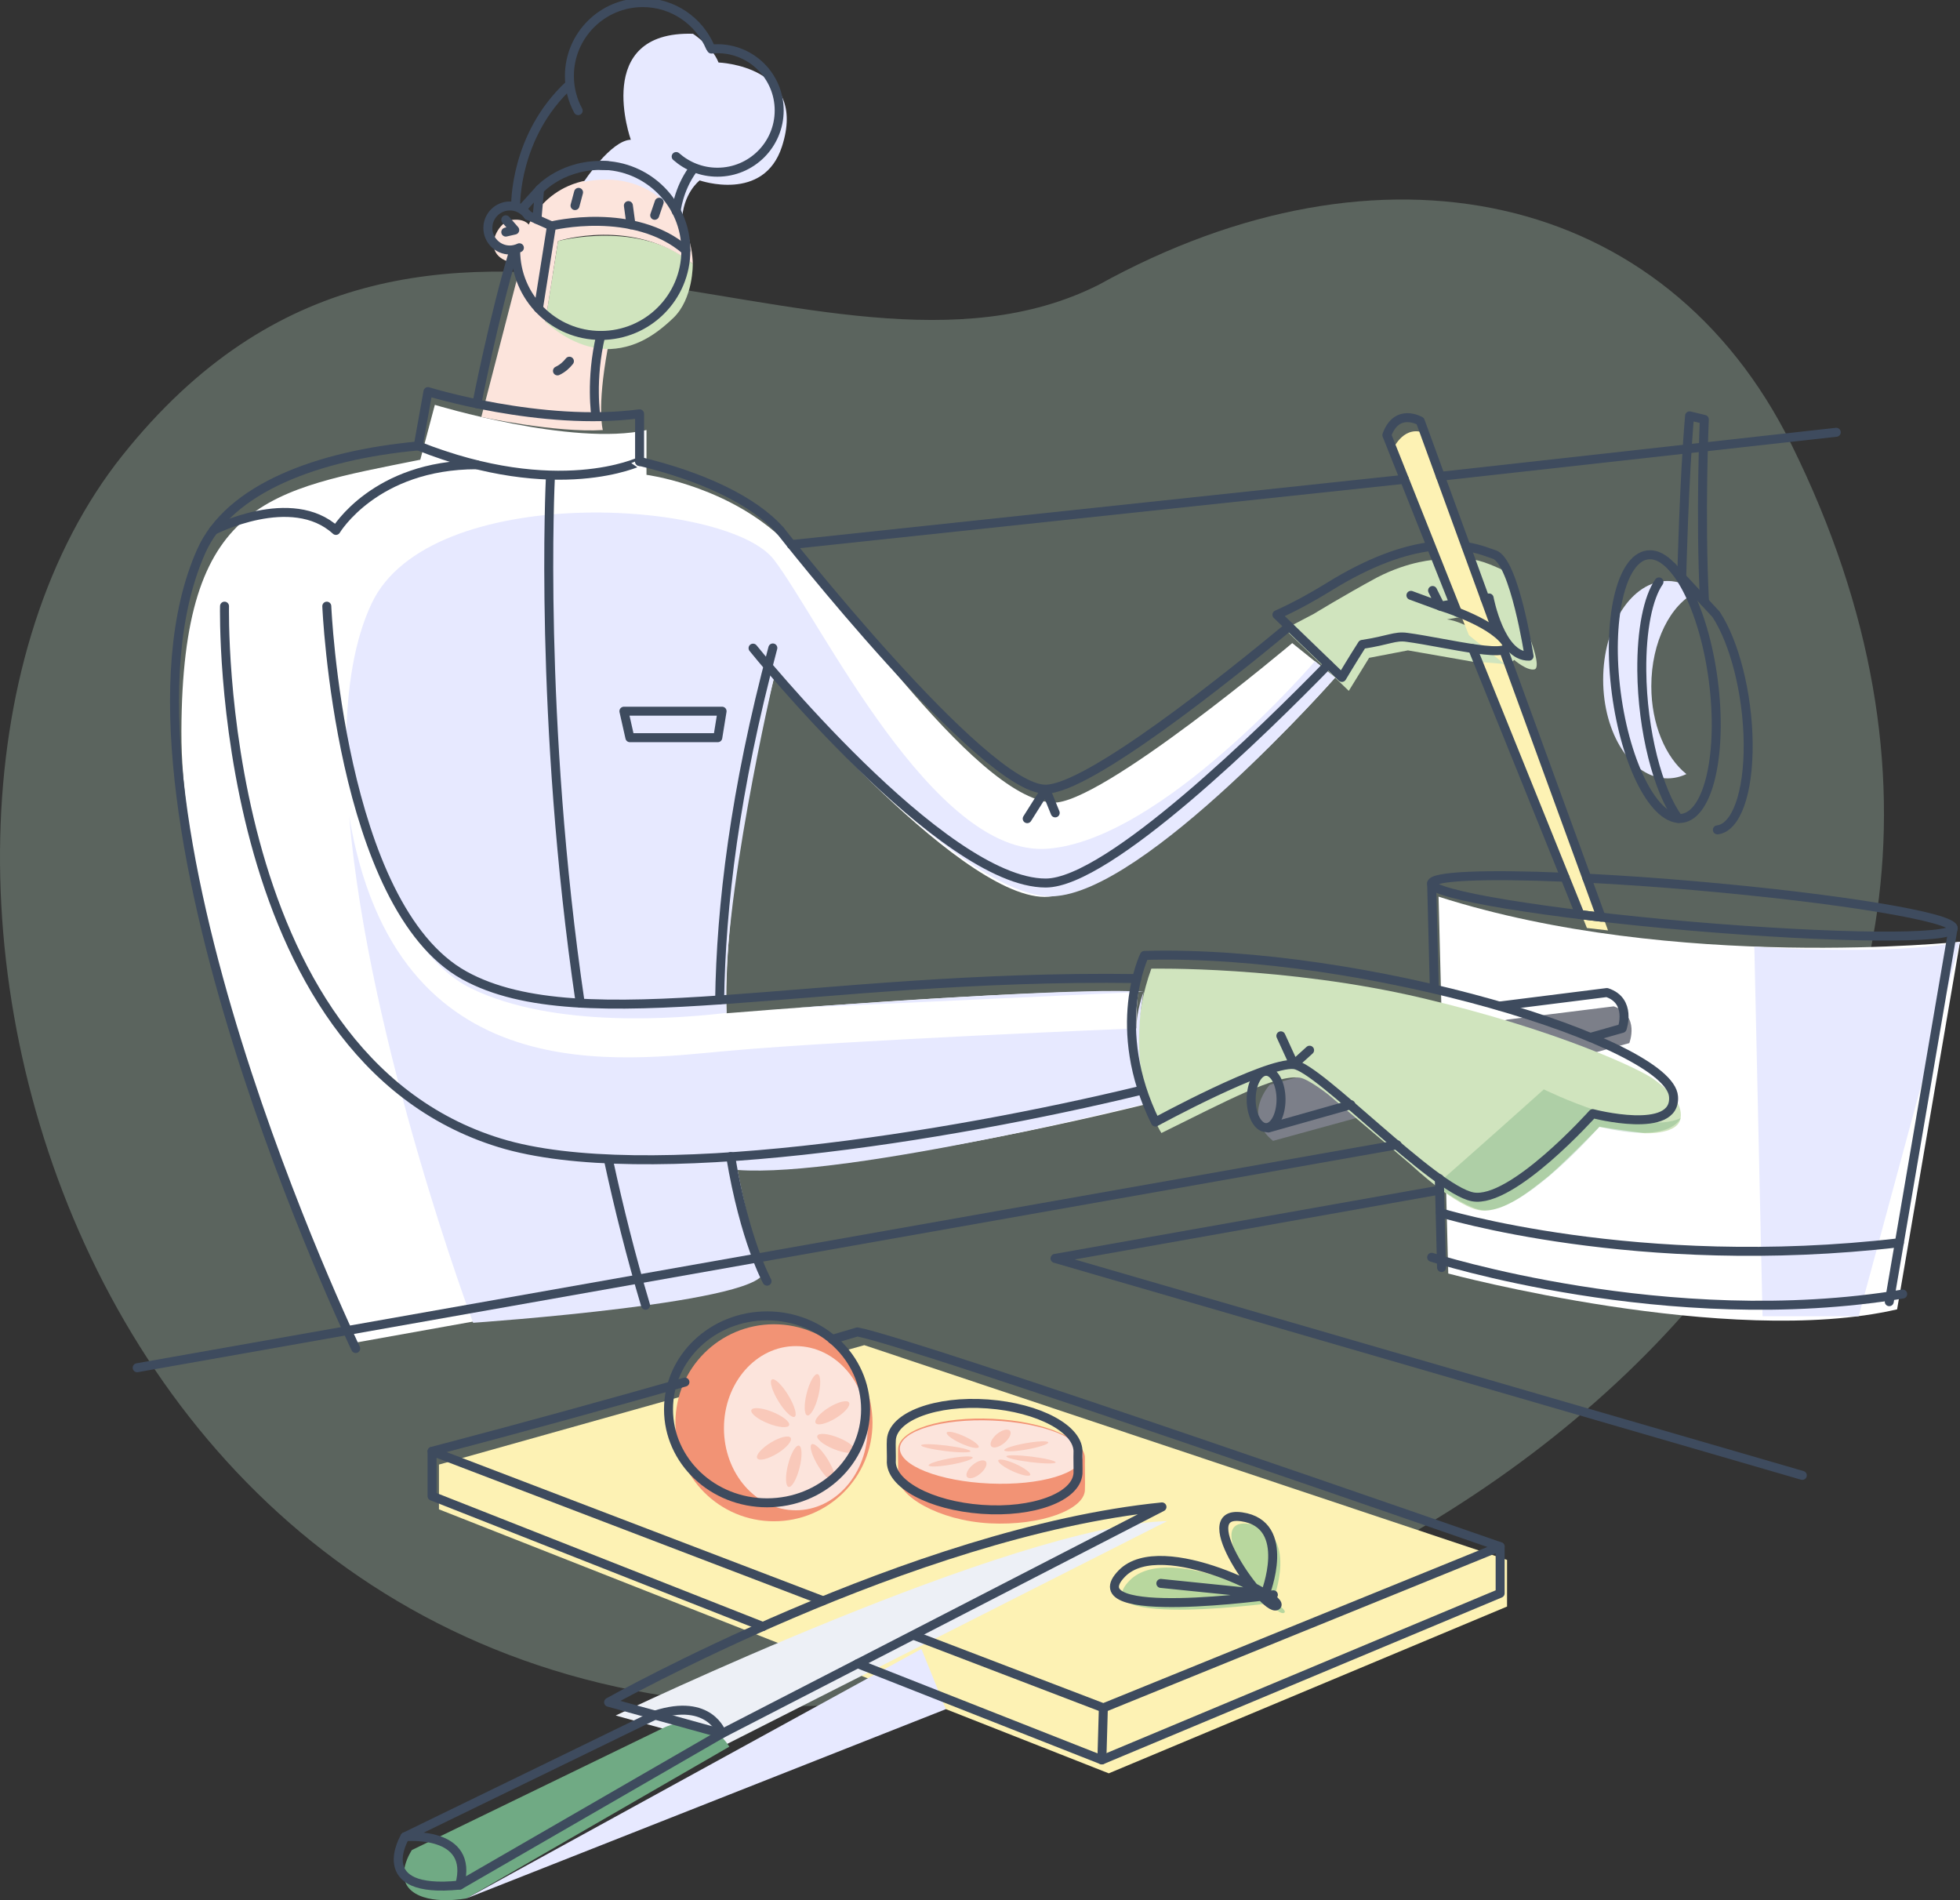 <svg width="619" height="600" viewBox="0 0 619 600" fill="none" xmlns="http://www.w3.org/2000/svg">
<rect x="0" y="0" width="619" height="600" fill="#333333" stroke="none"/>
<g clip-path="url(#clip0)">
<path opacity="0.3" d="M38.665 143.8C134.15 24.094 259.164 134.021 346.928 89.956C436.047 40.648 525.932 59.853 565.776 140.383C669.807 350.574 476.598 513.697 291.7 536.259C23.459 569.013 -56.819 263.505 38.665 143.8Z" fill="#B7D5C1"/>
<path d="M272.956 424.742L138.63 462.445V476.583L350.169 559.941L475.95 507.275V492.548L272.956 424.742Z" fill="#FDF2B4"/>
<path d="M228.633 551.164L194.447 541.679C194.447 541.679 320.168 481.473 368.618 480.295L228.633 551.164Z" fill="#EDF0F6"/>
<path d="M244.429 480.353C261.617 480.353 275.55 466.427 275.55 449.249C275.55 432.07 261.617 418.144 244.429 418.144C227.241 418.144 213.308 432.07 213.308 449.249C213.308 466.427 227.241 480.353 244.429 480.353Z" fill="#F29375"/>
<path d="M342.625 460.56C342.92 454.433 330.012 448.837 313.685 448.012C297.417 447.187 283.92 451.429 283.625 457.496C283.566 459.087 283.684 464.625 283.625 466.097C283.33 472.224 296.238 480.118 312.565 481.002C328.833 481.826 342.33 476.642 342.625 470.574C342.743 468.866 342.566 461.974 342.625 460.56Z" fill="#F29375"/>
<path d="M341.905 459.727C342.141 454.233 329.414 449.225 313.478 448.541C297.541 447.856 284.431 451.755 284.195 457.248C283.959 462.742 296.686 467.75 312.622 468.434C328.559 469.119 341.669 465.22 341.905 459.727Z" fill="#FCE4DC"/>
<path d="M251.325 476.878C263.858 476.878 274.017 465.273 274.017 450.957C274.017 436.642 263.858 425.037 251.325 425.037C238.792 425.037 228.633 436.642 228.633 450.957C228.633 465.273 238.792 476.878 251.325 476.878Z" fill="#FCE4DC"/>
<path d="M258.42 440.872C259.322 437.274 259.234 434.152 258.223 433.899C257.213 433.646 255.663 436.358 254.761 439.956C253.859 443.553 253.947 446.675 254.958 446.928C255.968 447.181 257.518 444.469 258.42 440.872Z" fill="#F9C9BA"/>
<path d="M252.518 463.442C253.42 459.844 253.332 456.722 252.322 456.469C251.311 456.216 249.761 458.928 248.859 462.526C247.958 466.123 248.046 469.245 249.056 469.498C250.067 469.751 251.617 467.039 252.518 463.442Z" fill="#F9C9BA"/>
<path d="M270.047 458.165C270.449 457.169 268.107 455.287 264.816 453.96C261.526 452.633 258.533 452.365 258.131 453.361C257.729 454.356 260.071 456.239 263.361 457.566C266.652 458.892 269.645 459.161 270.047 458.165Z" fill="#F9C9BA"/>
<path d="M249.212 450.032C249.614 449.036 247.272 447.153 243.982 445.827C240.691 444.5 237.698 444.232 237.296 445.227C236.894 446.223 239.236 448.106 242.526 449.432C245.817 450.759 248.81 451.027 249.212 450.032Z" fill="#F9C9BA"/>
<path d="M263.916 447.806C266.831 446.022 268.726 443.811 268.148 442.867C267.57 441.924 264.738 442.605 261.823 444.389C258.908 446.173 257.014 448.384 257.592 449.328C258.17 450.271 261.001 449.59 263.916 447.806Z" fill="#F9C9BA"/>
<path d="M245.478 458.945C248.393 457.161 250.287 454.95 249.709 454.006C249.132 453.063 246.3 453.744 243.385 455.528C240.47 457.312 238.576 459.523 239.154 460.467C239.732 461.41 242.563 460.729 245.478 458.945Z" fill="#F9C9BA"/>
<path d="M263.539 467.809C264.4 467.283 263.49 464.223 261.507 460.973C259.523 457.724 257.217 455.515 256.356 456.04C255.494 456.566 256.404 459.626 258.387 462.876C260.371 466.125 262.677 468.334 263.539 467.809Z" fill="#F9C9BA"/>
<path d="M250.962 447.345C251.824 446.82 250.914 443.76 248.931 440.51C246.947 437.26 244.641 435.052 243.779 435.577C242.918 436.102 243.827 439.162 245.811 442.412C247.794 445.662 250.101 447.87 250.962 447.345Z" fill="#F9C9BA"/>
<path d="M317.173 455.629C318.8 454.277 319.596 452.552 318.951 451.777C318.306 451.001 316.464 451.468 314.837 452.82C313.21 454.172 312.414 455.897 313.059 456.673C313.704 457.448 315.546 456.981 317.173 455.629Z" fill="#F9C9BA"/>
<path d="M309.557 465.341C311.184 463.989 311.98 462.264 311.335 461.489C310.689 460.713 308.847 461.18 307.22 462.532C305.593 463.884 304.797 465.609 305.442 466.385C306.087 467.16 307.929 466.693 309.557 465.341Z" fill="#F9C9BA"/>
<path d="M333.391 461.751C333.451 461.266 330.015 460.449 325.717 459.926C321.42 459.402 317.888 459.37 317.829 459.855C317.77 460.339 321.206 461.156 325.503 461.68C329.801 462.204 333.332 462.235 333.391 461.751Z" fill="#F9C9BA"/>
<path d="M306.481 458.258C306.54 457.773 303.104 456.956 298.807 456.433C294.509 455.909 290.978 455.877 290.919 456.362C290.859 456.846 294.295 457.663 298.593 458.187C302.89 458.71 306.422 458.742 306.481 458.258Z" fill="#F9C9BA"/>
<path d="M324.287 457.672C328.132 456.985 331.171 455.987 331.073 455.442C330.976 454.898 327.78 455.013 323.934 455.701C320.089 456.388 317.051 457.386 317.148 457.931C317.245 458.475 320.442 458.359 324.287 457.672Z" fill="#F9C9BA"/>
<path d="M300.411 462.448C304.257 461.761 307.295 460.763 307.198 460.218C307.1 459.674 303.904 459.79 300.059 460.477C296.213 461.164 293.175 462.162 293.272 462.707C293.37 463.251 296.566 463.136 300.411 462.448Z" fill="#F9C9BA"/>
<path d="M325.364 465.722C325.649 465.101 323.623 463.566 320.84 462.295C318.057 461.024 315.57 460.497 315.286 461.118C315.002 461.739 317.028 463.274 319.811 464.545C322.594 465.816 325.08 466.343 325.364 465.722Z" fill="#F9C9BA"/>
<path d="M309.077 456.952C309.361 456.331 307.336 454.796 304.553 453.525C301.77 452.254 299.283 451.727 298.999 452.348C298.715 452.97 300.74 454.504 303.523 455.775C306.306 457.047 308.793 457.574 309.077 456.952Z" fill="#F9C9BA"/>
<path d="M111.752 424.035C111.752 424.035 57.055 303.976 57.291 230.869C57.527 157.761 84.757 154.816 132.735 145.155L137.333 127.835C137.333 127.835 180.714 141.031 204.172 135.788V149.926C204.172 149.926 226.806 152.872 244.429 167.717C262.052 182.563 306.848 251.9 332.428 253.432C347.34 254.315 408.109 203.063 408.109 203.063L421.665 213.962C421.665 213.962 366.26 277.113 332.428 283.004C306.258 287.541 244.429 214.138 244.429 214.138C244.429 214.138 228.22 275.994 229.458 319.941C229.458 319.941 323.882 312.106 359.482 313.166C359.482 313.166 356.889 331.311 362.017 348.63C362.017 348.63 280.619 369.249 232.877 369.426C232.877 369.426 236.236 390.28 240.951 400.884L111.752 424.035Z" fill="white"/>
<path d="M172.226 101.561L176.234 76.112C176.234 76.112 202.286 69.219 218.79 83.299C218.79 83.299 219.025 94.315 212.601 100.442C206.176 106.568 199.162 110.928 189.083 110.162C179.004 109.396 172.226 101.561 172.226 101.561Z" fill="#D0E4BE"/>
<path d="M454.318 283.122L457.383 402.121C457.383 402.121 545.854 425.803 599.137 413.431L619 297.378C619 297.32 528.879 306.981 454.318 283.122Z" fill="white"/>
<path d="M405.751 198.645L425.968 218.144L432.392 207.717L444.652 205.361L465.576 209.013C465.576 209.013 474.123 210.191 475.95 209.602C477.777 209.013 478.19 208.365 478.19 208.365C478.19 208.365 482.198 211.841 484.555 211.37C486.913 210.957 483.141 201.414 483.141 201.414L479.781 188.807L475.596 180.442C475.596 180.442 468.759 177.084 465.635 176.789L474.299 203.652C474.299 203.652 462.217 195.994 456.971 195.582L460.979 194.875L453.552 176.73C453.552 176.73 445.183 176.966 434.691 182.445C424.376 188.041 414.946 193.814 414.946 193.814L405.751 198.645Z" fill="#D0E4BE"/>
<path d="M501.177 293.019L467.344 209.013L475.125 209.661L463.926 200.589L440.114 141.502C440.114 141.502 443.591 133.726 450.428 136.966L507.837 293.785L501.177 293.019Z" fill="#FDF2B4"/>
<path d="M401.036 342.504C401.036 342.504 392.077 352.106 402.038 360.236L514.556 329.367C514.556 329.367 518.034 320.648 509.664 317.761L476.009 321.944" fill="#7C7F89"/>
<path d="M366.791 357.761C366.791 357.761 352.763 335.906 363.608 305.862C363.608 305.862 405.928 304.978 449.014 315.11C492.1 325.243 518.329 337.791 522.337 340.795C526.403 343.8 531.531 347.982 530.765 353.049C529.999 358.115 520.391 357.879 519.272 357.82C518.152 357.703 505.126 355.817 505.126 355.817C505.126 355.817 492.159 369.072 488.033 372.194C483.966 375.317 475.301 382.857 467.816 382.209C460.33 381.561 445.831 367.953 445.831 367.953L419.661 345.744C419.661 345.744 413.119 340.56 410.407 340.265C402.745 339.323 387.479 347.57 366.791 357.761Z" fill="#D0E4BE"/>
<path d="M152.009 131.664C152.009 131.664 175.763 136.73 190.38 135.788C190.38 135.788 188.435 129.072 191.912 110.162C191.912 110.162 182.541 110.987 172.226 101.561L176.234 76.112C176.234 76.112 200.046 68.454 218.79 83.299C218.79 83.299 219.025 60.029 196.451 56.848C173.876 53.608 166.98 70.928 166.98 70.928C166.98 70.928 165.625 68.807 161.204 69.514C156.783 70.221 150.477 82.297 164.505 83.358" fill="#FCE4DC"/>
<path d="M147.353 599.411C147.353 599.411 135.742 601.709 130.083 597.114C124.425 592.519 130.083 584.153 130.083 584.153L209.713 545.508C209.713 545.508 222.208 539.087 230.342 551.517L147.353 599.411Z" fill="#70AA84"/>
<path d="M556.64 415.552L554.047 298.91C554.047 298.91 597.31 301.974 619 297.379L586.995 415.611H556.64V415.552Z" fill="#E7E9FF"/>
<path opacity="0.2" d="M453.375 374.315C453.375 374.315 469.466 360.236 487.561 343.976C487.561 343.976 518.093 359.057 530.765 353.049C530.765 353.049 527.759 361.355 505.126 355.758C505.126 355.758 482.021 382.327 468.936 382.209C463.867 382.15 453.375 374.315 453.375 374.315Z" fill="#288046"/>
<path d="M251.502 318.233L361.191 313.166C344.511 311.811 284.45 315.876 251.502 318.233Z" fill="#E7E9FF"/>
<path d="M363.254 348.159C356.771 334.08 361.191 313.166 361.191 313.166C361.191 313.166 358.893 318.999 358.893 324.713C358.893 324.713 267.947 328.424 230.224 331.782C196.51 334.786 124.955 345.862 110.279 257.732C116.35 329.543 149.416 417.673 149.416 417.673C149.416 417.673 245.136 411.134 241.01 400.884C236.885 390.633 232.935 369.426 232.935 369.426C268.182 372.018 363.254 348.159 363.254 348.159Z" fill="#E7E9FF"/>
<path d="M415.299 208.778C415.299 208.778 367.027 265.214 330.896 267.982C294.706 270.81 259.105 195.935 244.429 176.73C229.812 157.585 135.565 151.811 117.352 190.574C111.929 202.062 109.572 217.025 109.336 233.697C113.108 255.081 123.894 299.971 148.826 312.106C174.878 324.831 214.369 321.649 229.929 319.764C229.635 319.764 229.458 319.823 229.458 319.823C227.395 286.775 244.429 214.021 244.429 214.021C244.429 214.021 303.252 283.888 332.428 283.004C361.663 282.121 421.665 213.962 421.665 213.962L415.299 208.778Z" fill="#E7E9FF"/>
<path d="M184.368 57.437C184.368 57.437 192.914 44.3 199.221 44.124C199.221 44.124 186.902 9.72 218.849 10.663C218.849 10.663 224.919 14.61 226.923 19.735C226.923 19.735 255.215 20.736 246.963 46.244C241.246 64.035 220.97 56.966 220.97 56.966C220.97 56.966 215.548 61.031 215.371 70.103C215.371 70.103 205.94 52.96 184.368 57.437Z" fill="#E7E9FF"/>
<path d="M147.353 599.411L298.714 539.676L290.993 520.648L147.353 599.411Z" fill="#E7E9FF"/>
<path d="M521.511 216.672C521.511 202.651 527.582 190.751 535.893 186.863C533.123 184.683 529.999 183.446 526.639 183.446C515.44 183.446 506.305 197.408 506.305 214.61C506.305 231.811 515.381 245.773 526.639 245.773C528.702 245.773 530.706 245.302 532.592 244.418C526.05 239.175 521.511 228.748 521.511 216.672Z" fill="#E7E9FF"/>
<path d="M454.908 150.398L579.922 136.495" stroke="#3E4B5E" stroke-width="2.835" stroke-miterlimit="10" stroke-linecap="round" stroke-linejoin="round"/>
<path d="M249.91 171.959L443.532 151.34" stroke="#3E4B5E" stroke-width="2.835" stroke-miterlimit="10" stroke-linecap="round" stroke-linejoin="round"/>
<path d="M230.755 365.184C235.175 391.753 242.248 404.536 242.248 404.536" stroke="#3E4B5E" stroke-width="2.835" stroke-miterlimit="10" stroke-linecap="round" stroke-linejoin="round"/>
<path d="M244.075 204.595C232.051 249.426 227.69 286.362 227.277 315.7" stroke="#3E4B5E" stroke-width="2.835" stroke-miterlimit="10" stroke-linecap="round" stroke-linejoin="round"/>
<path d="M201.991 145.685C221.56 150.398 237.828 157.879 246.374 167.482" stroke="#3E4B5E" stroke-width="2.835" stroke-miterlimit="10" stroke-linecap="round" stroke-linejoin="round"/>
<path d="M112.342 425.803C112.342 425.803 28.881 252.077 63.539 174.08C72.38 154.168 100.318 143.741 132.146 140.795" stroke="#3E4B5E" stroke-width="2.835" stroke-miterlimit="10" stroke-linecap="round" stroke-linejoin="round"/>
<path d="M359.011 308.984C256.689 307.57 183.837 328.542 146.646 307.982C107.214 286.186 103.206 191.399 103.206 191.399" stroke="#3E4B5E" stroke-width="2.835" stroke-miterlimit="10" stroke-linecap="round" stroke-linejoin="round"/>
<path d="M70.906 191.399C70.906 191.399 67.606 333.255 157.903 360.884C203.17 374.727 300.187 358.822 359.895 344.389" stroke="#3E4B5E" stroke-width="2.835" stroke-miterlimit="10" stroke-linecap="round" stroke-linejoin="round"/>
<path d="M361.427 301.679C361.427 301.679 350.228 324.477 364.905 354.286C364.905 354.286 399.798 335.258 408.639 336.141C416.36 336.907 452.727 375.552 465.105 377.909C477.482 380.206 503.004 351.635 503.004 351.635C503.004 351.635 529.527 358.586 528.525 346.215C527.229 329.308 431.449 299.735 361.427 301.679Z" stroke="#3E4B5E" stroke-width="2.835" stroke-miterlimit="10" stroke-linecap="round" stroke-linejoin="round"/>
<path d="M132.087 140.795L135.152 123.652C135.152 123.652 170.988 134.786 201.991 130.663V145.744C201.991 145.685 176.057 158.233 132.087 140.795Z" stroke="#3E4B5E" stroke-width="2.835" stroke-miterlimit="10" stroke-linecap="round" stroke-linejoin="round"/>
<path d="M419.484 209.779C399.621 230.162 350.11 278.822 330.247 278.822C297.594 278.822 237.828 204.654 237.828 204.654" stroke="#3E4B5E" stroke-width="2.835" stroke-miterlimit="10" stroke-linecap="round" stroke-linejoin="round"/>
<path d="M246.374 167.482C246.374 167.482 310.62 249.426 330.247 249.19C343.804 249.072 387.715 213.903 407.107 197.82" stroke="#3E4B5E" stroke-width="2.835" stroke-miterlimit="10" stroke-linecap="round" stroke-linejoin="round"/>
<path d="M468.995 189.043C469.407 188.984 469.82 188.925 470.291 188.807C470.291 188.807 473.769 207.423 482.905 207.187C482.905 207.187 478.307 177.084 471.883 175.081C470.35 174.61 467.462 173.314 463.101 172.607" stroke="#3E4B5E" stroke-width="2.835" stroke-miterlimit="10" stroke-linecap="round" stroke-linejoin="round"/>
<path d="M451.489 172.607C443.473 173.667 432.923 177.084 419.543 185.39C415.653 187.806 409.405 191.399 403.275 194.109L423.787 213.903C423.787 213.903 426.793 208.836 430.212 203.476C438.699 202.18 440.526 200.707 444.298 201.237C456.735 202.887 480.311 209.072 475.36 202.533C470.409 195.994 454.849 191.399 454.849 191.399C454.849 191.399 455.379 191.281 458.857 190.692" stroke="#3E4B5E" stroke-width="2.835" stroke-miterlimit="10" stroke-linecap="round" stroke-linejoin="round"/>
<path d="M150.595 127.482C150.595 127.482 156.017 99.735 162.324 78.94" stroke="#3E4B5E" stroke-width="2.835" stroke-miterlimit="10" stroke-linecap="round" stroke-linejoin="round"/>
<path d="M189.732 52.194C204.585 52.194 216.609 64.212 216.609 79.057C216.609 93.903 204.585 105.92 189.732 105.92C174.878 105.92 162.854 93.903 162.854 79.057" stroke="#3E4B5E" stroke-width="2.835" stroke-miterlimit="10" stroke-linecap="round" stroke-linejoin="round"/>
<path d="M188.199 131.546C188.199 131.546 186.372 119.882 189.732 105.92" stroke="#3E4B5E" stroke-width="2.835" stroke-miterlimit="10" stroke-linecap="round" stroke-linejoin="round"/>
<path d="M164.033 78.233C163.149 78.645 162.088 78.94 161.027 78.94C157.196 78.94 154.072 75.817 154.072 71.988C154.072 68.159 157.196 65.037 161.027 65.037C163.444 65.037 165.566 66.274 166.803 68.1" stroke="#3E4B5E" stroke-width="2.835" stroke-miterlimit="10" stroke-linecap="round" stroke-linejoin="round"/>
<path d="M159.731 69.396L162.56 72.636L159.731 73.284" stroke="#3E4B5E" stroke-width="2.835" stroke-miterlimit="10" stroke-linecap="round" stroke-linejoin="round"/>
<path d="M216.609 79.057C200.223 64.919 174.171 71.34 174.171 71.34L170.045 97.378" stroke="#3E4B5E" stroke-width="2.835" stroke-miterlimit="10" stroke-linecap="round" stroke-linejoin="round"/>
<path d="M166.803 68.041L174.171 71.34" stroke="#3E4B5E" stroke-width="2.835" stroke-miterlimit="10" stroke-linecap="round" stroke-linejoin="round"/>
<path d="M198.455 64.919L199.28 70.987" stroke="#3E4B5E" stroke-width="2.835" stroke-miterlimit="10" stroke-linecap="round" stroke-linejoin="round"/>
<path d="M169.574 69.278L170.399 59.853C170.399 59.853 178.061 51.311 191.912 52.312" stroke="#3E4B5E" stroke-width="2.835" stroke-miterlimit="10" stroke-linecap="round" stroke-linejoin="round"/>
<path d="M164.799 66.038L170.399 59.853" stroke="#3E4B5E" stroke-width="2.835" stroke-miterlimit="10" stroke-linecap="round" stroke-linejoin="round"/>
<path d="M182.718 60.736L181.598 64.919" stroke="#3E4B5E" stroke-width="2.835" stroke-miterlimit="10" stroke-linecap="round" stroke-linejoin="round"/>
<path d="M208.18 63.858L206.766 67.982" stroke="#3E4B5E" stroke-width="2.835" stroke-miterlimit="10" stroke-linecap="round" stroke-linejoin="round"/>
<path d="M192.148 366.186C195.449 381.502 199.339 396.937 203.877 412.135" stroke="#3E4B5E" stroke-width="2.835" stroke-miterlimit="10" stroke-linecap="round" stroke-linejoin="round"/>
<path d="M173.817 150.869C173.817 150.869 169.986 226.804 183.248 316.76" stroke="#3E4B5E" stroke-width="2.835" stroke-miterlimit="10" stroke-linecap="round" stroke-linejoin="round"/>
<path d="M179.829 114.05C178.945 115.169 177.708 116.348 176.057 117.113" stroke="#3E4B5E" stroke-width="2.835" stroke-miterlimit="10" stroke-linecap="round" stroke-linejoin="round"/>
<path d="M454.554 372.135L455.262 400.236" stroke="#3E4B5E" stroke-width="2.835" stroke-miterlimit="10" stroke-linecap="round" stroke-linejoin="round"/>
<path d="M452.138 278.94L452.963 311.576" stroke="#3E4B5E" stroke-width="2.835" stroke-miterlimit="10" stroke-linecap="round" stroke-linejoin="round"/>
<path d="M616.819 293.137L596.661 411.016" stroke="#3E4B5E" stroke-width="2.835" stroke-miterlimit="10" stroke-linecap="round" stroke-linejoin="round"/>
<path d="M452.138 396.996C452.138 396.996 526.521 420.972 600.905 408.601" stroke="#3E4B5E" stroke-width="2.835" stroke-miterlimit="10" stroke-linecap="round" stroke-linejoin="round"/>
<path d="M501.177 277.29C511.55 277.82 522.985 278.586 535.068 279.647C580.57 283.594 617.173 289.602 616.878 293.137C616.583 296.672 579.451 296.318 533.948 292.43C488.445 288.483 451.843 282.474 452.138 278.94C452.314 276.583 469.289 275.935 494.222 276.996" stroke="#3E4B5E" stroke-width="2.835" stroke-miterlimit="10" stroke-linecap="round" stroke-linejoin="round"/>
<path d="M43.322 431.87L441.233 361.473" stroke="#3E4B5E" stroke-width="2.835" stroke-miterlimit="10" stroke-linecap="round" stroke-linejoin="round"/>
<path d="M502.356 327.54L512.317 324.713C512.317 324.713 515.382 315.994 507.483 313.402L473.769 317.644" stroke="#3E4B5E" stroke-width="2.835" stroke-miterlimit="10" stroke-linecap="round" stroke-linejoin="round"/>
<path d="M400.564 356.171L426.616 348.807" stroke="#3E4B5E" stroke-width="2.835" stroke-miterlimit="10" stroke-linecap="round" stroke-linejoin="round"/>
<path d="M399.857 356.053C402.461 356.053 404.572 352.07 404.572 347.157C404.572 342.245 402.461 338.262 399.857 338.262C397.253 338.262 395.142 342.245 395.142 347.157C395.142 352.07 397.253 356.053 399.857 356.053Z" stroke="#3E4B5E" stroke-width="2.835" stroke-miterlimit="10" stroke-linecap="round" stroke-linejoin="round"/>
<path d="M472.944 199.882L448.542 132.96C448.542 132.96 441.175 128.601 437.992 137.378L460.271 193.343" stroke="#3E4B5E" stroke-width="2.835" stroke-miterlimit="10" stroke-linecap="round" stroke-linejoin="round"/>
<path d="M465.105 204.831L498.996 288.778L505.656 289.602L474.948 205.42" stroke="#3E4B5E" stroke-width="2.835" stroke-miterlimit="10" stroke-linecap="round" stroke-linejoin="round"/>
<path d="M454.554 375.788L333.194 397.349L569.195 465.861" stroke="#3E4B5E" stroke-width="2.835" stroke-miterlimit="10" stroke-linecap="round" stroke-linejoin="round"/>
<path d="M270.835 525.302L347.989 555.699L473.769 503.093V488.365C473.769 488.365 289.047 423.976 270.776 420.56C270.776 420.56 267.947 421.384 262.819 422.916" stroke="#3E4B5E" stroke-width="2.835" stroke-miterlimit="10" stroke-linecap="round" stroke-linejoin="round"/>
<path d="M216.314 436.406C193.445 442.886 165.448 450.663 136.449 458.262C136.449 464.565 136.449 472.401 136.449 472.401L240.951 513.579" stroke="#3E4B5E" stroke-width="2.835" stroke-miterlimit="10" stroke-linecap="round" stroke-linejoin="round"/>
<path d="M288.694 516.406L348.46 539.264L473.769 488.365" stroke="#3E4B5E" stroke-width="2.835" stroke-miterlimit="10" stroke-linecap="round" stroke-linejoin="round"/>
<path d="M136.449 458.262L259.93 505.449" stroke="#3E4B5E" stroke-width="2.835" stroke-miterlimit="10" stroke-linecap="round" stroke-linejoin="round"/>
<path d="M227.984 547.393L192.207 537.496C192.207 537.496 288.045 483.711 366.968 475.817L227.984 547.393Z" stroke="#3E4B5E" stroke-width="2.835" stroke-miterlimit="10" stroke-linecap="round" stroke-linejoin="round"/>
<path d="M227.984 547.393C227.984 547.393 224.271 535.906 206.883 541.561L127.902 579.971C127.902 579.971 116.821 598.174 145.172 595.228L227.984 547.393Z" stroke="#3E4B5E" stroke-width="2.835" stroke-miterlimit="10" stroke-linecap="round" stroke-linejoin="round"/>
<path d="M127.902 579.97C127.902 579.97 150.005 577.791 145.172 595.228" stroke="#3E4B5E" stroke-width="2.835" stroke-miterlimit="10" stroke-linecap="round" stroke-linejoin="round"/>
<path d="M242.248 474.521C259.436 474.521 273.369 461.308 273.369 445.007C273.369 428.707 259.436 415.493 242.248 415.493C225.061 415.493 211.127 428.707 211.127 445.007C211.127 461.308 225.061 474.521 242.248 474.521Z" stroke="#3E4B5E" stroke-width="2.835" stroke-miterlimit="10" stroke-linecap="round" stroke-linejoin="round"/>
<path d="M340.444 458.792C340.975 451.37 328.184 444.477 311.917 443.299C295.649 442.121 282.033 447.187 281.503 454.61C281.385 455.847 281.562 460.147 281.503 461.09C280.973 468.513 293.763 475.405 310.03 476.583C326.298 477.761 339.914 472.695 340.444 465.272C340.503 464.035 340.385 459.735 340.444 458.792Z" stroke="#3E4B5E" stroke-width="2.835" stroke-miterlimit="10" stroke-linecap="round" stroke-linejoin="round"/>
<path d="M162.854 64.919C162.854 64.919 162.383 42.886 179.829 26.745" stroke="#3E4B5E" stroke-width="2.835" stroke-miterlimit="10" stroke-linecap="round" stroke-linejoin="round"/>
<path d="M213.544 66.686C213.544 66.686 214.192 59.911 218.731 53.608" stroke="#3E4B5E" stroke-width="2.835" stroke-miterlimit="10" stroke-linecap="round" stroke-linejoin="round"/>
<path d="M224.684 15.493C225.332 15.434 225.98 15.376 226.57 15.376C237.356 15.376 246.079 24.094 246.079 34.875C246.079 45.655 237.356 54.374 226.57 54.374C221.56 54.374 217.021 52.489 213.544 49.426" stroke="#3E4B5E" stroke-width="2.835" stroke-miterlimit="10" stroke-linecap="round" stroke-linejoin="round"/>
<path d="M182.6 34.934C180.831 31.694 179.829 27.923 179.829 23.976C179.829 11.193 190.203 0.825 202.993 0.825C212.601 0.825 220.794 6.657 224.33 14.963" stroke="#3E4B5E" stroke-width="2.835" stroke-miterlimit="10" stroke-linecap="round" stroke-linejoin="round"/>
<path d="M197.04 224.565L198.926 232.931H226.688L228.043 224.565H197.04Z" stroke="#3E4B5E" stroke-width="2.835" stroke-miterlimit="10" stroke-linecap="round" stroke-linejoin="round"/>
<path d="M67.37 167.482C67.37 167.482 92.125 154.698 106.094 167.482C106.094 167.482 118.413 146.745 150.536 146.745" stroke="#3E4B5E" stroke-width="2.835" stroke-miterlimit="10" stroke-linecap="round" stroke-linejoin="round"/>
<path d="M404.513 327.069L408.639 336.082L413.59 331.605" stroke="#3E4B5E" stroke-width="2.835" stroke-miterlimit="10" stroke-linecap="round" stroke-linejoin="round"/>
<path d="M445.595 187.982L454.908 191.399L452.432 186.451" stroke="#3E4B5E" stroke-width="2.835" stroke-miterlimit="10" stroke-linecap="round" stroke-linejoin="round"/>
<path d="M454.908 382.916C454.908 382.916 516.796 402.062 599.844 392.401" stroke="#3E4B5E" stroke-width="2.835" stroke-miterlimit="10" stroke-linecap="round" stroke-linejoin="round"/>
<path d="M348.46 539.264L347.989 555.7" stroke="#3E4B5E" stroke-width="2.835" stroke-miterlimit="10" stroke-linecap="round" stroke-linejoin="round"/>
<path d="M324.412 258.498L330.247 249.249L333.253 256.672" stroke="#3E4B5E" stroke-width="2.835" stroke-miterlimit="10" stroke-linecap="round" stroke-linejoin="round"/>
<path d="M531.199 258.396C539.656 257.292 544.079 237.776 541.077 214.806C538.076 191.835 528.787 174.109 520.33 175.213C511.873 176.317 507.45 195.833 510.452 218.803C513.453 241.774 522.742 259.5 531.199 258.396Z" stroke="#3E4B5E" stroke-width="2.835" stroke-miterlimit="10" stroke-linecap="round" stroke-linejoin="round"/>
<path d="M542.377 262.032C548.212 261.384 552.279 250.604 552.102 234.58C551.925 218.851 547.74 202.769 541.964 193.991L527.936 178.851" stroke="#3E4B5E" stroke-width="2.835" stroke-miterlimit="10" stroke-linecap="round" stroke-linejoin="round"/>
<path d="M530.058 258.439C523.633 249.838 518.682 230.751 518.505 211.841C518.387 198.763 520.509 188.689 523.928 183.741" stroke="#3E4B5E" stroke-width="2.835" stroke-miterlimit="10" stroke-linecap="round" stroke-linejoin="round"/>
<path d="M531.119 182.268C531.119 182.268 531.826 151.87 533.594 131.311L538.251 132.43C538.251 132.43 536.895 162.769 538.31 190.044" stroke="#3E4B5E" stroke-width="2.835" stroke-miterlimit="10" stroke-linecap="round" stroke-linejoin="round"/>
<path d="M404.572 505.802C404.572 505.802 341.446 514.58 356.771 499.028C369.384 486.244 409.287 507.452 405.515 509.278C401.802 511.104 378.343 478.822 394.552 481.178C410.761 483.534 401.979 505.567 401.979 505.567L369.031 502.209" fill="#B8D79E"/>
<path d="M402.155 503.564C402.155 503.564 339.03 512.342 354.354 496.789C366.968 484.006 406.871 505.213 403.099 507.04C399.385 508.866 375.927 476.583 392.136 478.939C408.344 481.296 399.562 503.328 399.562 503.328L366.614 499.97" stroke="#3E4B5E" stroke-width="2.835" stroke-miterlimit="10" stroke-linecap="round" stroke-linejoin="round"/>
</g>
<defs>
<clipPath id="clip0">
<rect width="619" height="600" fill="white"/>
</clipPath>
</defs>
</svg>
